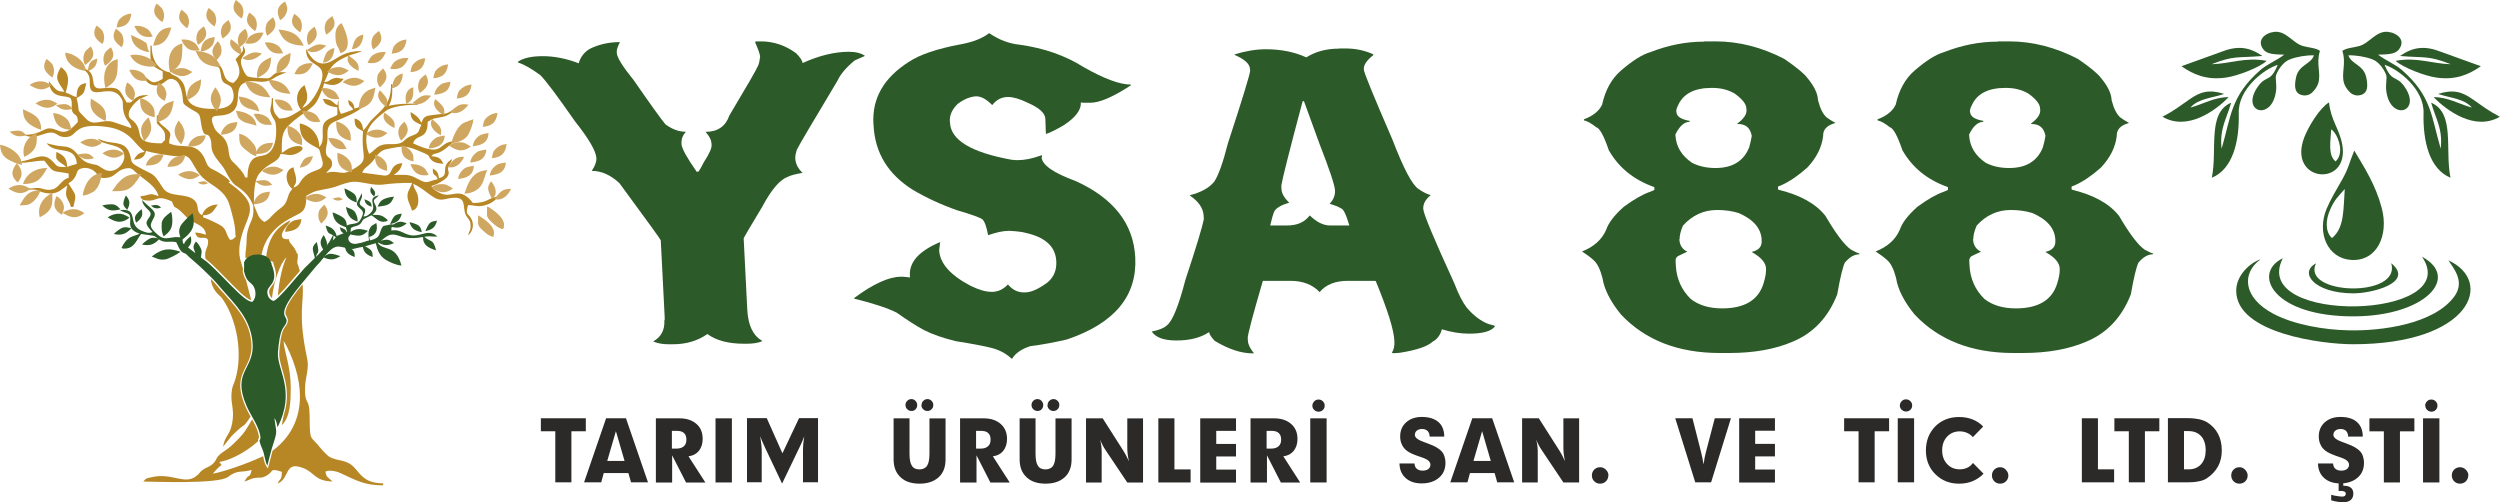 <?xml version="1.0" encoding="UTF-8"?>
<svg id="katman_1" xmlns="http://www.w3.org/2000/svg" viewBox="0 0 285.84 57.42">
  <defs>
    <style>
      .cls-1 {
        fill: #2b2a29;
      }

      .cls-2 {
        fill: #b78726;
      }

      .cls-2, .cls-3, .cls-4 {
        fill-rule: evenodd;
      }

      .cls-5, .cls-4 {
        fill: #2c5b29;
      }

      .cls-3 {
        fill: #d0a761;
      }
    </style>
  </defs>
  <g id="Layer_x5F_1">
    <path class="cls-4" d="M266.62,27.22c-.82-.79-.68-2.14-.23-3.18.53-1.26,1-1.61,1.7-2.43-.17,2.34-.02,4.43-1.46,5.61h-.02ZM269.17,17.23c-.62,1.49-.56,1.85-1.43,3.4-.59,1.05-1.24,2.09-1.73,3.25-1.14,2.75.11,5.67,2.82,5.84,2.97.18,4.31-2.85,3.49-5.93-.71-2.68-1.96-4.58-3.14-6.57l-.02.02Z"/>
    <path class="cls-4" d="M267.04,18.46c-.91-.74-.56-2.35-.5-3.67.24.21.17.11.39.39.49.65,1.09,2.38.11,3.28ZM266.29,11.71c-1.05.62-2.32,2.7-2.82,3.97-2,5.17,5.19,5.82,4.34.89-.32-1.84-1.3-2.76-1.52-4.87Z"/>
    <path class="cls-4" d="M265.25,5.81c-.47-.33-1.23-.36-1.87-.53-1.2-.29-1.94-1.76-3.32-1.64-1.06.11-2.11.94-1.26,2.03.41.53,1.26.55,2.37.58-.82.64-1.96,1.09-2.73,1.76-3.41,2.99-3.34,5.29-4.43,8.99-.26-2.31.59-3.44,1.09-5.26-2.76,1.18-1.55,5.37-2.21,8.58,2.38-.97,3.17-4.11,3.08-7.4-.08-2.73,2.88-5.02,4.46-5.51-.86,2.08-1.29,1.14-2.23,2.43-2.15,2.96,1.56,4.11,2.03.58.11-.8-.12-1.53.02-1.87.27-.7.88-1.52,1.59-1.77.73-.29,1.91-.49,2.73-.45-.35,1.03-1.74,1.06-2.05,2.52-.2.97-.23,1.9.82,2.05.42.06.74-.08,1-.3.36-.35.58-.68.7-1.02.39-1.14-.26-2.29.21-3.75v-.02Z"/>
    <path class="cls-4" d="M252.89,7.33c2.62-1.02,2.94-.68,5.78-.93-1.53-1.06-2.87-1.21-4.79-.44l-4.46,1.61c1.38.97,2.91,1.61,5.08,1.3,1.32-.18,3.84-1.15,4.66-1.91-2.38-.47-4.17.33-6.28.38l.02-.02Z"/>
    <path class="cls-4" d="M250.47,12.27c.89-1,2.4-1.05,3.84-1.53-1.73-.55-2.73-.26-4,.64-1.24.86-1.67,1.23-3.06,1.97,2.87,1.68,6.1-.74,7.57-2.24-1.61-.02-2.91.79-4.34,1.18v-.02Z"/>
    <path class="cls-4" d="M267.82,5.81c.47-.33,1.23-.36,1.87-.53,1.2-.29,1.94-1.76,3.32-1.64,1.06.11,2.11.94,1.26,2.03-.41.53-1.26.55-2.37.58.82.64,1.96,1.09,2.73,1.76,3.41,2.99,3.34,5.29,4.43,8.99.26-2.31-.59-3.44-1.09-5.26,2.76,1.18,1.55,5.37,2.21,8.58-2.38-.97-3.17-4.11-3.08-7.4.08-2.73-2.88-5.02-4.46-5.51.86,2.08,1.29,1.14,2.23,2.43,2.15,2.96-1.56,4.11-2.03.58-.11-.8.12-1.53-.02-1.87-.27-.7-.88-1.52-1.59-1.77-.73-.29-1.91-.49-2.73-.45.35,1.03,1.74,1.06,2.05,2.52.2.97.23,1.9-.82,2.05-.42.06-.74-.08-1-.3-.36-.35-.58-.68-.7-1.02-.39-1.14.26-2.29-.21-3.75v-.02Z"/>
    <path class="cls-4" d="M280.18,7.33c-2.62-1.02-2.94-.68-5.78-.93,1.53-1.06,2.87-1.21,4.79-.44l4.46,1.61c-1.38.97-2.91,1.61-5.08,1.3-1.32-.18-3.84-1.15-4.66-1.91,2.38-.47,4.17.33,6.28.38l-.02-.02Z"/>
    <path class="cls-4" d="M282.6,12.27c-.89-1-2.4-1.05-3.84-1.53,1.73-.55,2.73-.26,4,.64,1.24.86,1.67,1.23,3.06,1.97-2.87,1.68-6.1-.74-7.57-2.24,1.61-.02,2.91.79,4.34,1.18v-.02Z"/>
    <path class="cls-4" d="M279.94,29.76c.64,1,1.94,2.46.64,4.19-2.35,3.11-8.24,3.9-12,3.82-2.91-.05-6.32-.67-8.61-1.87-3.58-1.88-3.67-4.7-1.5-6.25-1.17.36-2.81,1.82-2.79,3.61.02,4.87,9.87,6.1,13.35,6.1,13.51,0,16.18-7.17,10.92-9.59v-.02Z"/>
    <path class="cls-4" d="M276.92,29.35c4.97,7.25-19.85,7.83-15.91.18-3.56,1.7-1.18,6.72,8.24,6.64,8.02-.06,12.1-4.43,7.67-6.82h0Z"/>
    <path class="cls-4" d="M273.41,30.11c1.15,4-10.34,3.64-8.61,0-1.99,1.06-.2,3.41,4.23,3.43,2.09.02,7.07-1.2,4.4-3.43h-.02Z"/>
    <path class="cls-5" d="M86.47,4.73h.53c1.44,0,2.79.45,4.03,1.36.47.47.71.85.73,1.12,1.9-.86,3.66-1.29,5.29-1.29.83,0,1.44.17,1.85.47l-1.18.52c-.99.82-1.64,1.59-1.96,2.31-2.91,4.85-4.47,7.49-4.66,7.92-.12.38-.17.67-.17.89v.09c.03.59.3,1.14.83,1.64-.83.15-1.4.3-1.67.45-.89.3-1.88,1.44-2.94,3.43-1.41,2.35-2.12,3.55-2.12,3.61l.41,8.13c.09,1.8.65,2.99,1.7,3.58v.05c-.45.2-1.05.29-1.77.29h-.3c-1.77,0-3.17-.36-4.19-1.11-1.12.79-2.44,1.17-3.93,1.17h-.52c-.61,0-1.17-.09-1.71-.3v-.05c.88-.5,1.3-1.29,1.24-2.38.05,0,.05-.17.03-.52l-.44-8.64c0-.08-1.58-2.24-4.72-6.52-1-.94-2.05-1.41-3.14-1.41v-.05c.35-.53.52-1,.5-1.41-.05-.82-.86-2.21-2.44-4.2-2-2.87-3.32-4.64-3.97-5.29-1.02-.74-1.85-1.23-2.52-1.43l-.06-.09c.62-.44,1.58-.65,2.87-.65s2.7.27,4.11.82v-.05c.2-.68.62-1.23,1.26-1.61,1.06-.52,2.21-.77,3.44-.77-.26.52-.38.88-.36,1.09v.15c.03.52.67,1.56,1.94,3.12,1.97,2.85,3.18,4.52,3.62,5.04.76.56,1.52.85,2.31.85v.05c-.35.38-.5.82-.47,1.36.03.49.59,1.52,1.7,3.11v.05h.24s.26-.36.61-1.08c.61-.94.93-1.61.89-2l-.02-.24c-.02-.33-.24-.74-.67-1.24h.03c1.35,0,2.26-.62,2.7-1.88,2-3.35,3.11-5.26,3.28-5.69.11-.24.18-.59.23-1.03-.02-.26-.21-.82-.58-1.67l.09-.05.03-.02Z"/>
    <path class="cls-5" d="M113.15,3.82c1.08.73,2.21,1.17,3.43,1.29,2.78.39,5.23,1.24,7.31,2.56,2.34,1.33,4.14,2,5.41,2v.08c-2.02,1.33-3.56,2-4.66,2h-.73l-.33-.03c.05.83-.59,1.7-1.93,2.58-.85.5-1.53.85-2.06,1.02l-.02-.29c-.02-.42-.03-.91-.05-1.46-.03-.65-.73-1.27-2.06-1.84-.86-.42-1.61-.64-2.2-.64-.73,0-1.33.3-1.8.91h-.03c-.64-.65-1.24-.99-1.84-.99-.68.05-1.38.33-2.08.86-.64.62-.94,1.27-.91,1.96l.02.23c.11,1.96,2.44,3.37,7.01,4.2.21.03.46.05.73.05.8,0,1.71-.18,2.73-.56l.06.08c0,.09-.02.14-.06.14.05.89,1.35,1.8,3.9,2.73,4.34,1.97,6.61,4.88,6.81,8.72.23,4.44-2.38,7.55-7.8,9.39-1.4.33-2.79.59-4.2.77-1,.32-1.68.79-2.08,1.43h-.06c-.65-.62-1.49-1.05-2.46-1.27-.74-.18-2.05-.44-3.91-.73-1.46-.36-2.67-.77-3.64-1.27-.83-.44-1.88-1.11-3.14-2-1.06-.53-2.67-1.06-4.84-1.59v-.08c2.17-1.61,3.96-2.43,5.35-2.43h.24s.3.03.79.08l-.02-.23c-.08-1.53,1.06-2.79,3.41-3.79h.05c-.06.58-.11.89-.11.91.08,1.49,1.26,2.84,3.56,4.05.94.47,1.76.71,2.46.71s1.33-.29,1.84-.85c.52.61,1.11.91,1.8.91h.18c.67,0,1.52-.38,2.55-1.14.73-.61,1.06-1.43,1-2.44-.09-1.67-1.26-2.73-3.52-3.23-.38-.11-.99-.18-1.84-.23-.7,0-1.5.17-2.43.5-.2-1.02-.42-1.62-.67-1.82-.27-.2-1.23-.55-2.88-1.03-1.85-.65-3.55-1.44-5.08-2.35-2.82-1.77-4.31-4.22-4.47-7.34l-.02-.23c-.15-2.9,1.21-5.25,4.06-7.05,1.24-.83,3.23-1.5,5.9-2,1.44-.26,2.53-.7,3.28-1.29l.02.05Z"/>
    <path class="cls-5" d="M153.14,5.54h.7c1.15,0,2.21.23,3.18.67v.09c-.74.59-1.11,1.11-1.08,1.58v.11c.02.33,1.11,2.99,3.26,7.96,1.27,3.31,2.27,5.2,3,5.67.53.36.99.59,1.36.68v.03c-.58.47-.86.99-.83,1.56.03.56,1.21,3.4,3.56,8.52.47,1.24.94,2.15,1.41,2.76.79.93,1.62,1.55,2.5,1.88.49.11.73.2.74.24-.39.58-1.4.86-2.99.86-.99,0-2.02-.17-3.09-.5-.18.67-.55,1.15-1.05,1.41-.61.56-1.85.97-3.73,1.27-.27.03-.52.05-.73.05h-.09l-.12-.05c.23-.35.32-.8.29-1.35-.06-1.27-.77-3.53-2.11-6.79,0-.05-.06-.08-.15-.08h-3.06c-1.46,0-2.53.44-3.23,1.29-.8-.86-1.93-1.29-3.34-1.29h-3.15c-1.17,4-1.74,6.17-1.73,6.54l.02.32c.02.42.26.89.7,1.43h-.18c-1.29,0-2.73-.47-4.32-1.43-.41-.44-.61-.76-.62-.97h-.06c-.94.62-2.18.93-3.7.93-1.41,0-2.35-.33-2.82-1.02.82-.17,1.41-.39,1.76-.73.62-.49,1.32-2.2,2.09-5.17,1.21-3.66,1.91-5.96,2.11-6.93l-.02-.42c-.05-.85-.56-1.61-1.58-2.31v-.03c1.3-.33,2.23-.85,2.79-1.55.47-.7,1-2.15,1.56-4.37,1.71-5.23,2.56-8.02,2.55-8.34l-.02-.17c-.03-.59-.62-1.12-1.77-1.62v-.05c1.26-.39,2.46-.59,3.58-.59,1.71,0,3.25.3,4.63.93,1.02-.65,2.26-1,3.73-1l.05-.03ZM148.94,11.57c-1.53,5.73-2.34,8.96-2.44,9.65l.02.42c.03.49.32,1,.89,1.53-.89.26-1.47.59-1.71.99-.15.35-.3.88-.47,1.62h1.94c1.15,0,2-.38,2.58-1.15.79.77,1.56,1.15,2.32,1.15h2.21c-.39-1.3-.71-1.96-.99-1.96-.11-.12-.53-.3-1.27-.52.44-.45.65-.97.62-1.53-.03-.59-.62-2.37-1.76-5.29l-1.79-4.91h-.18.03Z"/>
    <path class="cls-5" d="M194.87,4.73h1.27c2.67,0,5.29.67,7.86,2,1.38.94,2.26,1.67,2.62,2.15.79.94,1.21,1.79,1.24,2.55.24.97.58,1.64,1,2,.21.17.53.36.97.61v.03c-.96.26-1.41.76-1.38,1.49-.15,1.26-.74,2.46-1.8,3.59-.99.89-1.99,1.58-3.02,2.05-.23.06-.35.12-.35.18l.02.3c2.52.61,4.32,1.61,5.41,3,1.21,2.06,2.18,3.35,2.94,3.87.5.27.8.41.93.41v.12c-.58,0-1.11.32-1.64.94-.21.38-.52,1.59-.88,3.64-1.02,2.61-2.71,4.41-5.08,5.4-2,.86-4.41,1.3-7.26,1.3h-1.09c-4.76,0-8.54-1.47-11.3-4.41-1.21-1.49-1.91-2.87-2.11-4.16-.26-1-.59-1.68-1.02-2.05-.36-.33-.8-.65-1.32-.99,1.33-.52,2.26-1.33,2.76-2.47.26-.79.93-1.67,2.02-2.64,1.2-.88,2.2-1.44,3-1.71.33-.12.5-.21.5-.24l-.02-.3c-2.32-.82-4.06-2.21-5.2-4.22-.56-1.65-1.05-2.53-1.43-2.62-.53-.42-1-.7-1.41-.79v-.12c1.03-.38,1.73-.94,2.08-1.68.36-1.65,1.08-2.96,2.14-3.88,1.32-1.14,2.44-1.85,3.38-2.12,2.02-.79,4.05-1.2,6.13-1.2l.03-.03ZM191.68,12.8v.03c.03.49.53.82,1.5.99v.11c-.61,0-1.15.49-1.62,1.44v.05c.06,1.32.7,2.38,1.91,3.2.76.39,1.65.59,2.67.59,1.94,0,3.22-.79,3.85-2.35.14-.49.24-.93.3-1.32-.17-.91-.68-1.36-1.56-1.36h-.09v-.05c.71-.53,1.08-1.05,1.05-1.53l-.02-.24c-.02-.47-.46-1.02-1.3-1.64-.74-.45-1.61-.67-2.61-.67h-.05c-2,0-3.29.68-3.87,2.05-.14.26-.2.5-.18.71h.02ZM192.01,27.35c.03.65.32,1.14.88,1.41v.03l-.89.42c-.29.11-.44.32-.42.62l.03.56c.08,1.47.64,2.75,1.7,3.79.91.71,2.09,1.08,3.59,1.08,2.56,0,4.14-.94,4.73-2.84.21-.67.3-1.2.29-1.61v-.12c-.03-.65-.56-1.27-1.59-1.85v-.05c.76-.18,1.12-.59,1.09-1.24v-.14c-.06-1.3-.94-2.32-2.62-3.05-.73-.23-1.56-.35-2.47-.35-1.55,0-2.85.61-3.91,1.79-.27.64-.39,1.15-.38,1.56l-.02-.03ZM228.44,4.73h1.27c2.67,0,5.29.67,7.86,2,1.38.94,2.26,1.67,2.62,2.15.79.94,1.21,1.79,1.24,2.55.24.97.58,1.64,1,2,.21.17.53.36.97.61v.03c-.96.26-1.41.76-1.38,1.49-.15,1.26-.74,2.46-1.8,3.59-.99.89-1.99,1.58-3.02,2.05-.23.06-.35.12-.35.18l.02.3c2.52.61,4.32,1.61,5.41,3,1.21,2.06,2.18,3.35,2.94,3.87.5.27.8.41.93.41v.12c-.58,0-1.11.32-1.64.94-.21.38-.52,1.59-.88,3.64-1.02,2.61-2.71,4.41-5.08,5.4-2,.86-4.41,1.3-7.26,1.3h-1.09c-4.76,0-8.54-1.47-11.3-4.41-1.21-1.49-1.91-2.87-2.11-4.16-.26-1-.59-1.68-1.02-2.05-.36-.33-.8-.65-1.32-.99,1.33-.52,2.26-1.33,2.76-2.47.26-.79.93-1.67,2.02-2.64,1.2-.88,2.2-1.44,3-1.71.33-.12.5-.21.5-.24l-.02-.3c-2.32-.82-4.06-2.21-5.2-4.22-.56-1.65-1.05-2.53-1.43-2.62-.53-.42-1-.7-1.41-.79v-.12c1.03-.38,1.73-.94,2.08-1.68.36-1.65,1.08-2.96,2.14-3.88,1.32-1.14,2.44-1.85,3.38-2.12,2.02-.79,4.05-1.2,6.13-1.2l.03-.03ZM225.26,12.8v.03c.03.49.53.82,1.5.99v.11c-.61,0-1.15.49-1.62,1.44v.05c.06,1.32.7,2.38,1.91,3.2.76.39,1.65.59,2.67.59,1.94,0,3.22-.79,3.85-2.35.14-.49.24-.93.3-1.32-.17-.91-.68-1.36-1.56-1.36h-.09v-.05c.71-.53,1.08-1.05,1.05-1.53l-.02-.24c-.02-.47-.46-1.02-1.3-1.64-.74-.45-1.61-.67-2.61-.67h-.05c-2,0-3.29.68-3.87,2.05-.14.26-.2.5-.18.71h.02ZM225.59,27.35c.03.65.32,1.14.88,1.41v.03l-.89.42c-.29.11-.44.32-.42.62l.03.56c.08,1.47.64,2.75,1.7,3.79.91.71,2.09,1.08,3.59,1.08,2.56,0,4.14-.94,4.73-2.84.21-.67.3-1.2.29-1.61v-.12c-.03-.65-.56-1.27-1.59-1.85v-.05c.76-.18,1.12-.59,1.09-1.24v-.14c-.06-1.3-.94-2.32-2.62-3.05-.73-.23-1.56-.35-2.47-.35-1.55,0-2.85.61-3.91,1.79-.27.64-.39,1.15-.38,1.56l-.02-.03Z"/>
    <path class="cls-1" d="M63.49,55.15v-5.84h-1.65v-1.49h5.14v1.49h-1.65v5.84h-1.84ZM66.78,55.15l2.52-7.33h2.27l2.52,7.33h-1.94l-.3-1.06h-2.82l-.29,1.06h-1.96ZM69.44,52.7h1.97l-.99-3.4s-.99,3.4-.99,3.4ZM77.32,49.26h-.5v2.03h.55c.35,0,.62-.09.82-.27s.29-.42.29-.76-.09-.59-.29-.76c-.18-.17-.47-.24-.86-.24ZM74.99,55.16v-7.33h2.68c.82,0,1.47.21,1.96.64.49.42.71,1,.71,1.71,0,.56-.15,1.02-.44,1.38-.29.35-.68.55-1.18.61l1.93,3h-2.21l-1.59-3.11v3.11h-1.84l-.02-.02ZM81.81,55.16v-7.33h1.87v7.33h-1.87ZM91.81,55.16v-3.72c0-.17.02-.39.03-.67.03-.27.06-.56.11-.88-.11.32-.27.71-.5,1.18l-.03.06-2,4.16-1.97-4.16s-.05-.11-.08-.18c-.2-.42-.35-.77-.45-1.08.05.35.09.65.12.91.03.27.05.49.05.64v3.72h-1.68v-7.33h2.26l1.79,4.02,1.9-4.02h2.17v7.33h-1.68l-.02.02ZM103.99,47.84v4.05c0,.64.09,1.09.27,1.36.18.29.47.42.86.42s.7-.14.88-.42c.18-.27.27-.74.27-1.36v-4.05h1.84v4.7c0,.86-.26,1.55-.79,2.03s-1.26.73-2.18.73-1.67-.24-2.18-.74c-.53-.49-.79-1.17-.79-2.03v-4.7h1.85l-.03.02ZM105.37,46.3c0-.18.06-.33.2-.47s.29-.2.47-.2.33.06.47.2c.14.14.2.29.2.47,0,.2-.06.36-.2.49-.12.14-.29.2-.47.2-.2,0-.35-.06-.49-.2-.14-.14-.2-.29-.2-.49h.02ZM103.53,46.3c0-.18.06-.33.2-.47s.29-.2.47-.2.35.06.47.2c.12.12.2.29.2.47,0,.2-.06.36-.18.49-.12.14-.29.2-.47.2s-.35-.06-.49-.2c-.14-.14-.2-.29-.2-.49h0ZM112.1,49.26h-.5v2.03h.55c.35,0,.62-.09.82-.27s.29-.42.29-.76-.09-.59-.29-.76c-.18-.17-.47-.24-.86-.24ZM109.77,55.16v-7.33h2.68c.82,0,1.47.21,1.96.64.49.42.73,1,.73,1.71,0,.56-.15,1.02-.44,1.38-.29.35-.68.55-1.18.61l1.93,3h-2.21l-1.59-3.11v3.11h-1.84l-.03-.02ZM118.4,47.84v4.05c0,.64.09,1.09.27,1.36.18.29.47.42.86.42s.7-.14.88-.42c.18-.27.27-.74.27-1.36v-4.05h1.84v4.7c0,.86-.26,1.55-.79,2.03s-1.26.73-2.18.73-1.67-.24-2.18-.74c-.53-.49-.79-1.17-.79-2.03v-4.7h1.85l-.03.02ZM119.78,46.3c0-.18.06-.33.2-.47s.29-.2.47-.2.33.06.47.2c.14.14.2.29.2.47,0,.2-.06.36-.2.49-.12.14-.29.2-.47.2-.2,0-.35-.06-.49-.2-.14-.14-.2-.29-.2-.49h.02ZM117.94,46.3c0-.18.06-.33.2-.47s.29-.2.47-.2.35.06.47.2c.12.12.2.29.2.47,0,.2-.06.36-.18.49-.12.14-.29.2-.47.2s-.35-.06-.49-.2c-.14-.14-.2-.29-.2-.49h0ZM124.17,55.16v-7.33h1.91l2.35,3.69c.12.2.24.39.35.61.11.21.21.41.3.62-.06-.26-.11-.52-.14-.77-.03-.24-.05-.5-.05-.74v-3.4h1.8v7.33h-1.8l-2.5-3.73c-.09-.14-.2-.3-.3-.5s-.21-.41-.33-.67c.08.21.12.42.15.65s.05.45.05.7v3.55h-1.82.03ZM132.44,55.16v-7.33h1.84v5.84h1.85v1.49h-3.69ZM137.23,55.16v-7.33h4.09v1.43h-2.26v1.5h2.26v1.43h-2.26v1.5h2.26v1.49h-4.09v-.02ZM145.32,49.26h-.5v2.03h.55c.35,0,.62-.09.82-.27s.29-.42.29-.76-.09-.59-.29-.76c-.18-.17-.47-.24-.86-.24ZM142.98,55.16v-7.33h2.68c.82,0,1.47.21,1.96.64.49.42.73,1,.73,1.71,0,.56-.15,1.02-.44,1.38-.29.35-.68.55-1.18.61l1.93,3h-2.21l-1.59-3.11v3.11h-1.84l-.03-.02ZM149.81,55.16v-7.33h1.87v7.33h-1.87ZM150.05,46.38c0-.18.08-.35.21-.49s.3-.21.49-.21c.2,0,.36.06.5.2.14.14.21.3.21.49,0,.2-.06.36-.2.5s-.3.2-.52.2c-.18,0-.35-.08-.49-.21s-.2-.3-.2-.49l-.02.02ZM161.73,53.02c.02.24.09.44.26.58s.38.21.67.21c.27,0,.49-.06.65-.18.15-.12.24-.29.24-.49,0-.18-.08-.33-.23-.47s-.47-.29-.97-.45c-.05-.02-.12-.05-.23-.08-.58-.2-.99-.39-1.27-.61-.24-.18-.44-.41-.56-.7-.14-.27-.2-.59-.2-.93,0-.67.23-1.2.68-1.61.46-.41,1.06-.62,1.79-.62.82,0,1.46.2,1.9.58s.67.94.67,1.67h-1.67c0-.27-.09-.49-.23-.64-.15-.15-.36-.23-.62-.23s-.46.06-.61.18c-.15.12-.23.29-.23.5,0,.3.36.58,1.09.83.15.06.26.09.33.12.05.02.11.05.2.08.67.24,1.12.52,1.4.8.17.18.29.38.36.61.08.23.12.47.12.74,0,.71-.24,1.29-.74,1.71-.49.42-1.15.65-1.97.65-.77,0-1.38-.2-1.84-.61-.46-.41-.7-.97-.71-1.67h1.71ZM165.82,55.15l2.52-7.33h2.27l2.52,7.33h-1.94l-.3-1.06h-2.82l-.29,1.06h-1.96ZM168.48,52.7h1.97l-.99-3.4-.99,3.4ZM174.03,55.15v-7.33h1.91l2.35,3.69c.12.2.24.39.35.61.11.21.21.41.3.62-.06-.26-.11-.52-.14-.77-.03-.24-.05-.5-.05-.74v-3.4h1.8v7.33h-1.8l-2.5-3.73c-.09-.14-.2-.3-.3-.5s-.21-.41-.33-.67c.08.21.12.42.15.65s.05.45.05.7v3.55h-1.82.03ZM183.89,54.36c0,.26-.09.49-.27.67s-.41.27-.67.27-.49-.09-.67-.27-.27-.41-.27-.67.09-.49.27-.67.41-.27.67-.27.47.09.67.29c.18.18.29.41.29.67l-.02-.02ZM193.83,55.15l-2.29-7.33h1.97l.99,3.9c.05.17.09.38.14.62.05.23.09.49.14.76.05-.29.08-.55.12-.77.05-.23.09-.42.14-.61l1.02-3.9h1.85l-2.27,7.33h-1.79ZM198.85,55.15v-7.33h4.09v1.43h-2.26v1.5h2.26v1.43h-2.26v1.5h2.26v1.49h-4.09v-.02ZM212.5,55.15v-5.84h-1.65v-1.49h5.14v1.49h-1.65v5.84h-1.84ZM216.98,55.15v-7.33h1.87v7.33h-1.87ZM217.22,46.36c0-.18.08-.35.21-.49s.3-.21.49-.21c.2,0,.36.06.5.2.14.14.21.3.21.49,0,.2-.06.36-.2.5-.14.14-.3.2-.52.2-.18,0-.35-.08-.49-.21-.14-.14-.2-.3-.2-.49l-.02.02ZM225.58,49.99c-.2-.23-.42-.39-.68-.5-.26-.11-.53-.17-.82-.17-.59,0-1.08.2-1.46.61s-.56.93-.56,1.56.18,1.15.56,1.56.86.61,1.46.61c.32,0,.59-.06.85-.18.26-.12.47-.3.65-.55l1.21,1.23c-.36.38-.77.65-1.24.85-.47.2-.99.29-1.55.29s-1.05-.09-1.5-.27-.86-.45-1.23-.82c-.36-.35-.62-.76-.8-1.21s-.27-.96-.27-1.5.09-1.05.27-1.52.46-.86.8-1.23c.35-.35.76-.62,1.21-.8s.97-.27,1.52-.27,1.06.09,1.52.27c.47.18.88.45,1.23.82l-1.18,1.21.02.02ZM229.63,54.36c0,.26-.09.49-.27.67s-.41.27-.67.27-.49-.09-.67-.27-.27-.41-.27-.67.09-.49.27-.67.41-.27.67-.27.47.09.65.29c.18.18.29.41.29.67v-.02ZM238.03,55.15v-7.33h1.84v5.84h1.85v1.49h-3.69ZM243.4,55.15v-5.84h-1.65v-1.49h5.14v1.49h-1.65v5.84h-1.84ZM249.71,53.66h.56c.59,0,1.05-.2,1.4-.59s.52-.93.52-1.59-.17-1.23-.52-1.61-.82-.58-1.44-.58h-.52v4.37ZM247.87,55.15v-7.34h2.26c.52,0,.96.05,1.3.12.36.08.67.2.94.36.55.35.96.79,1.24,1.33s.42,1.15.42,1.87-.14,1.29-.42,1.82c-.29.53-.71.99-1.27,1.36-.24.17-.55.29-.93.36-.36.08-.8.12-1.29.12h-2.26v-.02ZM256.99,54.36c0,.26-.09.49-.27.67s-.41.27-.67.27-.49-.09-.67-.27-.27-.41-.27-.67.09-.49.27-.67.41-.27.67-.27.47.09.65.29c.18.18.29.41.29.67v-.02ZM266.76,53.02c.02.24.09.44.26.58s.38.21.67.21c.27,0,.49-.06.65-.18.15-.12.24-.29.24-.49,0-.18-.08-.33-.23-.47-.15-.14-.47-.29-.97-.45-.05-.02-.12-.05-.23-.08-.56-.2-.99-.39-1.27-.61-.24-.18-.44-.41-.56-.7-.14-.27-.2-.59-.2-.93,0-.67.23-1.2.68-1.61.46-.41,1.06-.62,1.8-.62.82,0,1.46.2,1.88.58.44.38.67.94.67,1.67h-1.67c0-.27-.09-.49-.23-.64-.15-.15-.36-.23-.62-.23s-.46.06-.61.18c-.15.12-.23.29-.23.5,0,.3.36.58,1.09.83.15.06.26.09.33.12.05.02.11.05.2.08.67.24,1.12.52,1.4.8.17.18.29.38.36.61s.12.47.12.74c0,.71-.24,1.29-.74,1.71-.49.42-1.15.65-1.97.65-.77,0-1.38-.2-1.84-.61s-.7-.97-.71-1.67h1.71ZM266.54,57.21v-.64c.24.08.49.12.7.15.21.03.41.06.56.06.14,0,.23-.03.3-.08.06-.06.11-.14.11-.26,0-.11-.05-.17-.14-.23-.09-.05-.23-.08-.42-.08h-.15s-.08,0-.11.02v-1h.53v.39h.09c.35,0,.61.08.79.23.18.15.27.38.27.67,0,.32-.11.56-.3.73-.21.17-.5.26-.88.26-.18,0-.38-.02-.61-.06-.23-.03-.47-.09-.76-.17h.02ZM272.56,55.16v-5.84h-1.65v-1.49h5.14v1.49h-1.65v5.84h-1.84ZM277.04,55.16v-7.33h1.87v7.33h-1.87ZM277.28,46.38c0-.18.08-.35.21-.49s.3-.21.49-.21c.2,0,.36.06.5.2.14.14.21.3.21.49,0,.2-.06.36-.2.5-.14.14-.3.2-.5.2-.18,0-.35-.08-.49-.21-.14-.14-.2-.3-.2-.49l-.03.02ZM282.21,54.36c0,.26-.09.49-.27.67s-.41.27-.67.27-.49-.09-.67-.27-.27-.41-.27-.67.09-.49.27-.67.41-.27.67-.27.47.09.67.29c.18.18.29.41.29.67l-.02-.02Z"/>
    <path class="cls-2" d="M32.31,30.06c.14-.44.56-.76.99-.97.18-.09.38-.17.61-.26-.02-.05-.03-.08-.05-.12l-.02-.02c-.08-.09-.14-.2-.17-.32-.02-.02-.03-.05-.03-.06l.03.06c-.14-.15-.27-.32-.39-.49-.02-.02-.02-.03-.03-.03-.14-.15-.21-.33-.24-.53-.18.05-.38.05-.62-.06-.62-.55.68-1.58.83-2.08-2.12.99-2.64,2.7-2.84,4.55.26.05.5.11.74.17.39,0,.79.06,1.2.12l-.02.03ZM29.85,29.7c.05-1.32.73-3.06,2.68-4.35,1.84-1.2,2.49-.73,2.49-2.96,1.17-.7,1.26-.55,2.76-.88.91-.2,1.85-.74,2.79-.73.97.03,2.15.44,3.14.33,1.26-.15,1.97-.2,3.4-.2-.17.64-.56.94-.52,1.56.05.67.35,1,.52,1.62.68-.17.76-.89.7-1.47-.08-.79-.5-.93-.56-1.61.8.38,1.38.86,2.06,1.36,1.17.85,1.49.26,2.67.24,1.38-.02.88,1.06,1.26,1.93.23.52.5.47.56,1.12.06.67-.17.76-.29,1.23.5-.32.71-1.11.44-1.74-.38-.89-.79-.39-.44-1.7.91.02,1.18.29,2.17-.05.55-.18,1.03-.56,1.3-.93-1.11.08-1.14.74-2.91.74-1.58-2.08-2.38-.38-3.82-1.17-.39-.21-.79-.41-.91-.79.55-.11,1.61-.7,1.84-1.09.3-.53-.06-.59.08-1.05.09-.33.33-.49.45-.94-1.55.91-.15,1.88-1.53,2.2-.06-.64-.23-.82-.7-1.11,0,1.11.32.45.56,1.23-1.29.26-1.08.62-2.31-.05-1.02-.55-1.21-.44-2.7-.44.56-.42.77-.59.97-1.35-1.77.14-.79,1.7-2.38,1.38l-2.2-.29c.14-.45.52-.64.86-.96.7-.61.89-1.52,1.94-1.73,2.03-.41,2.18-.45,4.19.42,1,.44.39.35.96.86.27.26.82.39,1.35.39-.35-.58-.47-.79-1.4-.86.32-.38.26-.18.8-.39.71-.26,1.27-.89,1.84-1.32-2,.05-1.05,1.96-4.73.24.36-1.18,1.67-.27,1.67-2.46.79-.47.53-.33,1.61-.55.33-.06.55-.14.79-.29.3-.17.41-.2.52-.53-.86.52-.77.39-2.03.55-1.02.12-1.36.12-1.59.93-.06-.08-.14-.24-.2-.32-.24-.41-.61-.64-1.06-.91,0,.99.55,1.14,1.24,1.47-.41.76-.12.89-1.09,1.24-.82.29-.76.65-1.38.86-.67.23-1.52-.05-2.21.26-.56.24-.77.65-1.29.96-.27-.52-.47-1.7-.21-2.52.3-.99,1.26-1.71,2.05-2.35.76-.62,2.55-.76,3.73-.76v-.12c-1.53,0-2.11,0-3.34.24.44-.74.41-1.33.41-2.46h-.14c0,1.47-.38,2.23-1.15,3.03-.41.42-.68.64-1.12,1.09-.32.33-.55.89-.93,1.14-.02-.7-.33-1.2-.97-1.35,0,1.08.26,1.05.97,1.47-.24,2.59.53,3.05-.38,3.84-.27.24-1.21.8-1.64.89-.58.11-1.36-.29-2.17.05.14-.33.7-.55.65-1.09-.06-1.05-1.05-.27-.59-2.29.23-1.03-.35-1.96.91-2.52,1-.44,2.7-1.06,3.34-1.84-.53.11-.58.26-1.11.36-.06-.59-.26-.73-.7-.99,0,.8.36.64.56,1.11-.3.12-1.08.42-1.4.49-.32-.59-.27-.86-.27-1.71l-.14.74c-.65-.38-.53-.71-1.67-.74.23.38.14.49.59.7.27.14.74.21,1.08.27v.86c-.67.39-1.53.49-1.65,1.35-.12.77.21,1.68-.42,2.32,0-1.29-.82-2.41-2.23-2.7,0,1.14.27,1.76,1.05,2.26,1.15.77,1.15.38,1.33,1.27.08.35.06.23.17.59.49,1.65-1.33.8-2.43,2.49-.29.44-.3.5-.83.74.15-.52.38-.36.27-1.21-.05-.39-.23-.68-.27-1.12-1.18.27-.88,1.97-.14,2.46-.41.55-.35.49-.59,1.2-.15.42-.3.68-.7.97-1.2.88-1.18,1.29-1.91,1.62-.71-.42-.8-1.06-1.11-1.73-.08-.18-.08-.14-.15-.24,0,.5.05.94-.08,1.41-.14.52-.26.61-.42,1.09-.39,1.17-.18,1.38-.35,2.64-.05.35-.06.65-.05.93h1.32c.14,0,.26,0,.38.02l.09.14ZM27.43,29.68c-.09-.61-.09-1.21-.02-1.74.52-3.35,2.82-4.09-.94-6.84-.68-.5-.15-.14-.2-.35-.06-.32-1.18-.97-1.53-1.17-.24-.14-.33-.14-.62-.32-.5-.32-.5-.68-.74-1.18-1.06-2.05-2.5-.97-4.05-1.7.03-.99.49-1-.38-1.74-.56-.49-.88-.52-.88-1.44h-.14c0,1.14-.12.73.5,1.4.42.45.47.64.44,1.4l-.39.39c-3.58,0-1.84-1.3-3.23-2.55-.33-.29-.55-.3-.53-.88.02-.53.8-1.32,1.23-1.64l.93-.41s.06-.03.09-.05c-.89,0-1.26.15-1.65.5-.08.08-.09.12-.2.2-.35.23-.05.15-.65.15-.88-1.47-.67-1.85-2.84-1.61-1.73.2-.17-1.84-2.17-2.31.3.41.52.38.73.96.15.41,0,.93.14,1.35.36,1.18,2.49-.56,3.5,1.08.32.5.17.62.24,1.26.05.42.2.88.42,1.21.23.36.49.56.53,1l-2-.68c-1.27-.44-2.24.53-3.11-.32-1.4-1.41-.67-.62-1.15-2.43,1-.59.8-.56,1.11-1.71-.91.06-1.11.71-1.11,1.59-.53-.12-.71-.38-1.24-.49.05-.5.83-2.05-.56-2.94-.85,1.41-.26,1.68.41,2.82-.65-.02-.82-.12-1.15-.45-.05-.06-.59-.7-.59-.7-.02-.05-.05-.05-.06-.06.21,2.2,1.97,1.49,2.5,1.96.3.56-.02,1.05.21,1.53.23.5.61.2.62,1.17-.17.21-.83.88-1.09,1-.7.33-1.18-.05-1.65-.18-1.18-.38-1.23.65-3.37.65.67.41,1.35.21,2.05-.03,1.8-.64,1.43.32,2.67.29,1.52-.03.64-1.74,4.78-1.15,1.35.2,2.32.76,3.09,1.68.65.77,1,.97,1.17,1.18-.79.06-.93.42-1.24.86.83,0,1.21-.29,1.4-.99.49.2,2.88.61,3.62.61.68,0,.67-.17,1.06.05.7.36.86,1.85,2.41,2.9,1.24.83,2.11,1.36,2.5,2.82.26.94.64,2.17.61,3.25,0,.09.21.05-.14.35-.24.21-.15.12-.47.2-.52-.68-.33-1.24-1.14-1.7-.33-.2-1.58-.79-1.93-.88v-.24c1.09-.02,1.23-.65,1.67-1.23-.96.02-1.61.56-1.8,1.23-.79-.47-.23-1.08-.86-1.7-.96-.93-2.87-.23-3.64-1.46-1.18-1.85-.89-1.3-2.85-2.4-.99-.55-.62-.68-.97-1.59-.5-1.26-1.58-1.02-2.71-1.29-.47-.11-.45-.2-.91-.29.7.85,2.76.5,3.03,1.74.24,1.09-1.15,2.46-2.35,1.7-1.15-.74-.58-.32-1.73-.68-1.24-.39-1.27-1.82-2.85-1.9-.83-.05-1.23-.21-1.94-.36,1.05,1.38,3.26.08,3.47,2.34-.35.15-.76.21-1.11.36-.03-1.03-.45-1.35-1.24-1.71,0,.71-.14.68.3,1.09.32.29.56.33.82.64-.89,0-1-.02-1.4-.49-1.09-1.27-1.88-.58-3.32-.24-.39.09-.27.02-.56.24,1.15,0,1.65-.24,2.78-.24.11.14.14.15.24.29.88,1.18.8.83,2.55,1.18v.49c-.85.2-1.06,1.12-1.85,1.32-.62.15-1.03-.06-1.44-.14-.45-.09-.62.05-1.3.05v.12c.86,0,.67-.05,1.3.2.89.35,1.84.35,2.53-.24l.61-.44c-.41,1.56.12,1.35.41,2.46h.27c.41-1.58.32-1.24-.56-2.7.41-.24.62-.44.83-.85.24-.49.11-.71.7-.86.42-.15,1.06.03,1.36.27.67.52.53.99,1.64.79.82-.14,1.02-.79,1.82-1,.82-.23.96.03,1.35.39.94.86,2.26,1.46,2.61,2.73-1.12-.47-.97-.08-2.08,0,.12.39.26.47.83.5.5.03.68-.06,1.06-.2.58-.2,1.23.08,1.71.3l.27.61c.82.38,1.15,1.08,1.87,1.55.73.49,1.67.65,1.76,1.64-.52-.11-.62-.23-1.24-.24.33,1.11,1.08.21,1.52.86.33.5.05.97.73,1.56.32.27.41.23.68.5.06.06.14.12.2.2h2.05l-.05-.02ZM15.25,25.86l.03.02-.03-.02ZM15.11,25.97s.06-.03.08-.05h-.09l.02.05Z"/>
    <path class="cls-2" d="M29.03,23.61c0-1.27-.02-2.97.61-3.75,1.09-1.35,2.17-1.21,2.44-2.26.58.02.99.24,1.58.05,1.4-.47,1.18-1.29-.35-.8-.45.15-.73.42-1.09.64,0-2.32-.05-2.65,2.12-4.26.62-.45,1.35-.89,1.79-1.49.3-.41.8-1.68.94-2.23.86.36,1.64.29,2.23-.49-.61-.05-.68-.23-1.26-.02-.53.2-.33.33-.97.38.65-1.08.3-1.99,2.82-3.02.49-.2,1.09-.29,1.49-.53-2,0-2.56.71-3.62,1.23-1.79.85-2.59-1.24-2.78-1.47,0,2.23,2.24,1.36,1.84,3.44-.23,1.14-1.33,3.08-2.26,3.29.27-.45.55-.58.56-1.23.02-.53-.18-.93-.29-1.35-.99.59-1.14,1.87-.41,2.82-1.03.61-1.46.99-2.5.99-.26-.33-.47-.42-.62-.93-.12-.42-.08-.93-.08-1.4h-.14c0,1.4-.58,1.14.36,2.62.15.23.44,2.91-.82,3.72-.47.3-.83.21-1.33.41-.79.32-.99,1.27-.99,2.32h-.27c-.15-.56-.93-1.33-1.36-1.74-.7-.65-.36-1.33-.77-2.26-.39-.89-1.09-.97-1.41-1.7-.67-1.53.05-1.29.91-1.4,2.88-.38,1.02-2.96,2.49-3.69,1.03-.52,1.73.09,2.78-.26.82-.26.5-.39,1.9-.89l.2-.08c-.62,0-.96-.09-1.35.15-.3.18-.35.44-.79.53,0,0-2.03,0-2.38-.26-.3-.23-.77-1.32-.7-1.74.12-.68.59-.65.44-1.32l-.17-.35s-.03-.06-.05-.08c0,.74.09.53-.29.97-.18.23-.38.39-.55.62.56,1.02.71,1.94-.27,2.7-1.61-.33-.62-2.09-2.23-2.2.62.76.62-.11.85,1.46.14.94.64.73,1.14,1.2.2.18,1.08,2.44-1.71,2.5-4.43.09-2.93-1.97-3.93-3.17-.67-.79-.94-.5-1.36-1-1.58-.32-2.08-1.7-2.08-3.06h-.14c0,1.96-.14,2.23,1.4,2.94v.86c-1.36.8-1.27.18-2.23-.36.27.91,1.36,1.52,2.4.76.39-.29.68-.61,1.3-.24.33.2.55.73.67,1.14.42,1.55-.32,1.33,1.3,2.27.47.27.79.38.86.96.38,2.9.77,1.14,1.18,2.4.18.59-.02.85.26,1.49.39.86,1.06,1.35,1.46,2.15.21.45.7,1.29,1.11,1.59.23.17.29.17.55.38.58.45.94.83,1.27,1.46.12.23.05.11.17.35l.12.26.03-.03Z"/>
    <path class="cls-3" d="M53.07,22.14c.79-.02,1.5-.32,1.91-.89.41-.59.44-1.26.74-1.8-1.38.11-1.88.86-2.29,1.79-.15.33-.21.67-.35.91h-.02Z"/>
    <path class="cls-3" d="M19.45,8.28c1.36-.8,1.4-1.36,1.4-3.31-1.43.33-1.8,1.76-1.4,3.31Z"/>
    <path class="cls-3" d="M12.06,10.07c1.36-.8,1.4-1.36,1.4-3.31-1.43.33-1.8,1.76-1.4,3.31Z"/>
    <path class="cls-3" d="M46.46,11.89c.79-.47.8-.79.8-1.91-.82.2-1.03,1.02-.8,1.91Z"/>
    <path class="cls-3" d="M45.1,14.64c.11-.83-.17-1.05-1.14-1.77-.36.68.21,1.35,1.14,1.77Z"/>
    <path class="cls-3" d="M40.99,8.1c.11-.83-.17-1.05-1.14-1.77-.36.68.21,1.36,1.14,1.77Z"/>
    <path class="cls-3" d="M27.56,6.25c.11-.83-.17-1.05-1.14-1.77-.36.68.21,1.35,1.14,1.77Z"/>
    <path class="cls-3" d="M29.94,6.13c-.88-.3-1.2-.14-2.24.5.65.49,1.55.18,2.24-.5Z"/>
    <path class="cls-3" d="M37.3,5.22c-.88-.3-1.2-.14-2.24.5.65.49,1.55.18,2.24-.5Z"/>
    <path class="cls-3" d="M41.53,3.94c-.89.27-1,.59-1.3,1.68.85-.02,1.29-.76,1.3-1.68Z"/>
    <path class="cls-3" d="M38.22,5.48c-.89.27-1,.59-1.3,1.68.85-.02,1.29-.76,1.3-1.68Z"/>
    <path class="cls-3" d="M46.05,8.39c-.89.27-1,.59-1.3,1.68.85-.02,1.29-.76,1.3-1.68Z"/>
    <path class="cls-3" d="M49.28,10.95c-.93-.18-1.2.05-2.11.82.73.39,1.55-.05,2.11-.82Z"/>
    <path class="cls-3" d="M53.56,11.97c-.93-.18-1.2.05-2.11.82.73.39,1.55-.05,2.11-.82Z"/>
    <path class="cls-3" d="M50.75,13.18c.18-.82-.06-1.06-.97-1.85-.42.65.09,1.36.97,1.85Z"/>
    <path class="cls-3" d="M50.39,15.47c.18-.82-.06-1.06-.97-1.85-.42.65.09,1.36.97,1.85Z"/>
    <path class="cls-3" d="M53.07,17.93c-.94-.02-1.17.24-1.91,1.15.8.26,1.52-.3,1.91-1.15Z"/>
    <path class="cls-3" d="M58.43,21.6c-.94-.02-1.17.24-1.91,1.15.8.26,1.52-.3,1.91-1.15Z"/>
    <path class="cls-3" d="M56.15,20.72c-.53.7-.39,1,.09,2.03.68-.45.52-1.29-.09-2.03Z"/>
    <path class="cls-3" d="M44.19,12.25c.27-.8.06-1.06-.74-1.93-.5.61-.08,1.36.74,1.93Z"/>
    <path class="cls-3" d="M38.35,3.99c0,1.4.32,1.17.56,2.08,1.84-.42.14-3.43.14-3.43-.45.26-.7.7-.7,1.35Z"/>
    <path class="cls-3" d="M51.63,16.44c.41-.17.68-.15,1.11-.36.32-.17.52-.29.73-.58.24-.33.65-1.38.65-1.87-.8.33-1.24.3-1.76,1.03-.29.41-.7,1.24-.74,1.79l.02-.02Z"/>
    <path class="cls-3" d="M2.51,18.88c-.03-1.26-1.33-2.09-2.5-2.34.03.77.27,1.26.8,1.62.35.24,1.23.62,1.7.71Z"/>
    <path class="cls-3" d="M34.74,5.22c-.49-.88-.85-1.68-2.91-1.84.33.61.55,1.79,2.91,1.84Z"/>
    <path class="cls-3" d="M25.27,7.66c-.49-.88-.85-1.68-2.91-1.84.33.61.55,1.79,2.91,1.84Z"/>
    <path class="cls-3" d="M30.9,11.12c-.49-.88-.85-1.68-2.91-1.84.33.61.55,1.79,2.91,1.84Z"/>
    <path class="cls-3" d="M33.22,10.72c-.42-.77-.73-1.47-2.55-1.61.29.53.49,1.56,2.55,1.61Z"/>
    <path class="cls-3" d="M29.4,8.93c.83-.44,1.59-.77,1.59-2.38-.56.3-1.73.56-1.59,2.38Z"/>
    <path class="cls-3" d="M31.63,8.43c.83-.44,1.59-.77,1.59-2.38-.56.3-1.73.56-1.59,2.38Z"/>
    <path class="cls-3" d="M21.4,11.45c.83-.44,1.59-.77,1.59-2.38-.56.3-1.73.56-1.59,2.38Z"/>
    <path class="cls-3" d="M24.79,12.74c.42-.77.85-1.43-.17-2.76-.29.53-1.09,1.3.17,2.76Z"/>
    <path class="cls-3" d="M20.72,16.52c.38-.79.77-1.46-.3-2.75-.26.53-1.02,1.35.3,2.75Z"/>
    <path class="cls-3" d="M16.49,16.14c.59-.68,1.17-1.24.49-2.73-.41.45-1.36,1.08-.49,2.73Z"/>
    <path class="cls-3" d="M29.31,17.85c0-1.02-.05-1.12-.58-1.7-.32-.36-.79-.76-1.38-.86,0,.99.02,1.24.64,1.77.02.02.05.05.08.06.02.02.05.05.08.06.35.29.7.58,1.17.68v-.02Z"/>
    <path class="cls-3" d="M55.71,23.61c0,.97-.15,1.15.44,1.7.39.36.77.74,1.36.88.49-1.05-.86-2.02-1.8-2.58Z"/>
    <path class="cls-3" d="M2.63,21.04c1.77,0,2.11-.73,2.78-1.84-1.38,0-2.44.71-2.78,1.84Z"/>
    <path class="cls-3" d="M4.55,24.84c1.55-.76,1.46-1.55,1.43-2.79-1.2.59-1.74,1.67-1.43,2.79Z"/>
    <path class="cls-3" d="M2.77,17.94c1.55-.76,1.46-1.55,1.43-2.79-1.2.59-1.74,1.67-1.43,2.79Z"/>
    <path class="cls-3" d="M3.22,14.06c.32.3.99.67,1.49.77,0-1.53-.96-1.8-2.08-2.34,0,.77.17,1.15.59,1.56Z"/>
    <path class="cls-3" d="M10.73,12.89c.26.33.88.77,1.35.94.24-1.52-.67-1.91-1.68-2.56-.12.76-.03,1.15.33,1.62Z"/>
    <path class="cls-3" d="M18.36,12.47c-.23.35-.42,1.03-.38,1.49,1.65-.45,1.67-1.35,1.9-2.44-.83.23-1.2.47-1.52.96Z"/>
    <path class="cls-3" d="M41.41,10.97c-.23.35-.42,1.03-.38,1.49,1.65-.45,1.67-1.35,1.9-2.44-.83.23-1.2.47-1.52.96Z"/>
    <path class="cls-3" d="M9.82,8.1c-.11-1.2-1.47-2.02-2.37-2.08.03,1.33,1.38,2.02,2.37,2.08Z"/>
    <path class="cls-3" d="M17.92,7.54c-.58-1.09-2.17-1.44-3.03-1.23.56,1.23,2.09,1.46,3.03,1.23Z"/>
    <path class="cls-3" d="M17.51,5.22c1.32-.03,1.8-1.03,2.08-2.08-1.44.03-1.8,1.03-2.08,2.08Z"/>
    <path class="cls-3" d="M6.07,12.94c.17.8.35,1.84,2.09,1.91-.17-.79-.24-1.02-.7-1.4-.35-.27-.85-.5-1.38-.52h-.02Z"/>
    <path class="cls-3" d="M16.02,11.21c0,.82-.03,1.87,1.67,2.2,0-.8-.03-1.03-.41-1.47-.27-.33-.74-.62-1.26-.73Z"/>
    <path class="cls-3" d="M32.87,14.38c0,.82-.02,1.87,1.67,2.2,0-.8-.03-1.03-.41-1.47-.27-.33-.74-.62-1.26-.73Z"/>
    <path class="cls-3" d="M38.57,17.49c0,.82-.03,1.87,1.67,2.21,0-.8-.03-1.03-.41-1.49-.27-.33-.74-.62-1.26-.73Z"/>
    <path class="cls-3" d="M38.44,13.88c0,.82-.02,1.87,1.67,2.2,0-.8-.03-1.03-.41-1.47-.27-.33-.74-.62-1.26-.73Z"/>
    <path class="cls-3" d="M42.88,17.7c0,.68-.02,1.55,1.38,1.84,0-.67-.03-.86-.33-1.23-.23-.27-.61-.52-1.05-.61Z"/>
    <path class="cls-3" d="M45.9,16.62c0,.68-.02,1.55,1.38,1.84,0-.67-.03-.86-.33-1.23-.23-.27-.61-.52-1.05-.61Z"/>
    <path class="cls-3" d="M51.34,16.64c.61.41,1.38.94,2.49.12-.61-.39-.79-.5-1.32-.5-.39,0-.83.12-1.17.38Z"/>
    <path class="cls-3" d="M49.3,21.43c.61.41,1.38.94,2.49.12-.61-.39-.79-.5-1.32-.5-.39,0-.83.12-1.17.38Z"/>
    <path class="cls-3" d="M16.67,18.93c.77-.03,1.74-.03,2.03-1.29-.76.02-.97.06-1.38.33-.3.21-.56.56-.65.94v.02Z"/>
    <path class="cls-3" d="M19.15,19.08c.76-.02,1.74-.03,2.03-1.29-.76.02-.97.06-1.38.33-.3.21-.56.56-.65.94v.02Z"/>
    <path class="cls-3" d="M21.5,16.77c.76-.03,1.74-.03,2.03-1.29-.76.02-.97.06-1.38.33-.3.21-.56.56-.65.94v.02Z"/>
    <path class="cls-3" d="M29.19,17.62c.76-.03,1.74-.03,2.03-1.29-.76.02-.97.06-1.38.33-.3.21-.56.56-.65.94v.02Z"/>
    <path class="cls-3" d="M29.93,19.55c.65.35,1.49.8,2.49-.11-.65-.35-.85-.42-1.36-.38-.38.03-.82.2-1.12.49Z"/>
    <path class="cls-3" d="M34.83,22.67c.65.35,1.49.8,2.49-.11-.65-.35-.85-.42-1.36-.38-.38.03-.82.2-1.12.49Z"/>
    <path class="cls-3" d="M41.8,15.32c.65.35,1.49.8,2.49-.11-.65-.35-.85-.42-1.36-.38-.38.03-.82.2-1.12.49Z"/>
    <path class="cls-3" d="M37.38,8.17c.65.35,1.49.8,2.49-.11-.65-.35-.85-.42-1.36-.38-.38.03-.82.2-1.12.49Z"/>
    <path class="cls-3" d="M24.92,4.69c-.45.55-1.08,1.21-.15,2.2.45-.53.56-.7.56-1.15,0-.35-.14-.74-.42-1.03l.02-.02Z"/>
    <path class="cls-3" d="M18.13,9.43c-.23.64-.55,1.47.7,2.11.23-.64.27-.83.09-1.26-.12-.32-.41-.65-.79-.85Z"/>
    <path class="cls-3" d="M14.53,9.42c-.23.64-.55,1.47.7,2.11.23-.64.27-.83.09-1.26-.12-.32-.41-.65-.79-.85Z"/>
    <path class="cls-3" d="M14.79,8.01c.3.62.67,1.43,2.09,1.2-.3-.61-.41-.79-.86-1.02-.33-.17-.79-.26-1.23-.2v.02Z"/>
    <path class="cls-3" d="M22.94,5.91c.09-.67.2-1.53,1.62-1.67-.09.67-.15.85-.5,1.18-.27.24-.68.44-1.12.49Z"/>
    <path class="cls-3" d="M30.28,4.88c.3.62.67,1.43,2.09,1.2-.3-.61-.41-.79-.86-1.02-.33-.17-.79-.26-1.23-.2v.02Z"/>
    <path class="cls-3" d="M31.4,11.41c.3.62.67,1.43,2.09,1.2-.3-.61-.41-.79-.86-1.02-.33-.17-.79-.26-1.23-.2v.02Z"/>
    <path class="cls-3" d="M36.72,10.1c.3.62.67,1.43,2.09,1.2-.3-.61-.41-.79-.86-1.02-.33-.17-.79-.26-1.23-.2v.02Z"/>
    <path class="cls-3" d="M34.54,12.72c.3.62.67,1.43,2.09,1.2-.3-.61-.41-.79-.86-1.02-.33-.17-.79-.26-1.23-.2v.02Z"/>
    <path class="cls-3" d="M29.02,13.04c.3.62.67,1.43,2.09,1.2-.3-.61-.41-.79-.86-1.02-.33-.17-.79-.26-1.23-.2v.02Z"/>
    <path class="cls-3" d="M15.37,2.99c.3.62.67,1.43,2.09,1.2-.3-.61-.41-.79-.86-1.02-.33-.17-.79-.26-1.23-.2v.02Z"/>
    <path class="cls-3" d="M20.74,4.55c.3.62.67,1.43,2.09,1.2-.3-.61-.41-.79-.86-1.02-.33-.17-.79-.26-1.23-.2v.02Z"/>
    <path class="cls-3" d="M30.13,3.76c-.3.62-.67,1.43-2.09,1.2.3-.61.41-.79.86-1.02.33-.17.79-.26,1.23-.2v.02Z"/>
    <path class="cls-3" d="M35.75,7.26c-.3.62-.67,1.43-2.09,1.2.3-.61.41-.79.86-1.02.33-.17.79-.26,1.23-.2v.02Z"/>
    <path class="cls-3" d="M44.11,5.98c-.3.62-.67,1.43-2.09,1.2.3-.61.41-.79.86-1.02.33-.17.79-.26,1.23-.2v.02Z"/>
    <path class="cls-3" d="M46.69,6.66c-.3.62-.67,1.43-2.09,1.2.3-.61.41-.79.86-1.02.33-.17.79-.26,1.23-.2v.02Z"/>
    <path class="cls-3" d="M48.63,6.64c-.12.67-.27,1.52-1.7,1.61.12-.65.18-.85.56-1.15.27-.24.7-.42,1.14-.44v-.02Z"/>
    <path class="cls-3" d="M51.24,7.34c-.12.67-.27,1.52-1.7,1.61.12-.65.18-.85.56-1.15.27-.24.7-.42,1.14-.44v-.02Z"/>
    <path class="cls-3" d="M53.92,9.65c-.12.67-.27,1.52-1.7,1.61.12-.65.18-.85.56-1.15.27-.24.7-.42,1.14-.44v-.02Z"/>
    <path class="cls-3" d="M46.49,4.52c-.12.67-.27,1.52-1.7,1.61.12-.65.18-.85.56-1.17.27-.24.7-.42,1.14-.44Z"/>
    <path class="cls-3" d="M56.89,12.89c-.12.67-.27,1.52-1.7,1.61.12-.65.18-.85.56-1.15.27-.24.7-.42,1.14-.44v-.02Z"/>
    <path class="cls-3" d="M57.93,16.47c-.12.67-.27,1.52-1.7,1.61.12-.65.18-.85.56-1.17.27-.24.7-.42,1.14-.44Z"/>
    <path class="cls-3" d="M15.03,1.53c-.12.67-.27,1.52-1.7,1.61.12-.65.18-.85.56-1.15.27-.24.7-.42,1.14-.44v-.02Z"/>
    <path class="cls-3" d="M46.92,18.81c.3.62.67,1.43,2.09,1.2-.3-.61-.41-.79-.86-1.02-.33-.17-.79-.26-1.23-.2v.02Z"/>
    <path class="cls-3" d="M52.38,20.47c.76-.12,1.73-.24,1.8-1.52-.74.12-.96.17-1.3.5-.26.24-.47.62-.5,1.02Z"/>
    <path class="cls-3" d="M54.06,16.73c.76-.12,1.73-.24,1.8-1.52-.74.12-.96.17-1.3.5-.26.24-.47.62-.5,1.02Z"/>
    <path class="cls-3" d="M39.17,9.4c.67.33,1.5.79,2.49-.14-.65-.33-.86-.41-1.38-.35-.38.05-.82.21-1.12.5l.02-.02Z"/>
    <path class="cls-3" d="M43.44,9.99c.52-.5,1.18-1.14.36-2.17-.5.5-.64.65-.68,1.11-.03.33.06.74.32,1.06Z"/>
    <path class="cls-3" d="M45.87,16.08c.52-.5,1.18-1.14.36-2.17-.52.5-.64.65-.68,1.11-.03.33.06.74.32,1.06Z"/>
    <path class="cls-3" d="M36.72,25.57c.52-.5,1.18-1.14.36-2.17-.52.5-.64.65-.68,1.11-.03.33.06.74.32,1.06Z"/>
    <path class="cls-2" d="M32.6,26.51c.76-.09,1.73-.2,1.87-1.46-.74.09-.96.14-1.33.45-.27.24-.5.61-.55,1h.02Z"/>
    <path class="cls-3" d="M28.99,23.37c.76-.09,1.73-.2,1.87-1.46-.74.09-.96.14-1.33.45-.27.24-.5.61-.55,1h.02Z"/>
    <path class="cls-3" d="M25.27,15.41c.76-.09,1.73-.2,1.87-1.46-.74.09-.96.14-1.33.45-.27.24-.5.61-.55,1h.02Z"/>
    <path class="cls-3" d="M37.53,15.82c.3.62.67,1.43,2.09,1.2-.3-.61-.41-.79-.86-1.02-.33-.17-.79-.26-1.23-.2v.02Z"/>
    <path class="cls-3" d="M19.49,8.21c.64.38,1.44.88,2.49.02-.62-.38-.82-.45-1.35-.44-.38.02-.82.17-1.15.42h.02Z"/>
    <path class="cls-3" d="M9.18,16.29c.64.38,1.44.88,2.49.02-.62-.38-.82-.45-1.35-.44-.39.02-.82.17-1.15.42h.02Z"/>
    <path class="cls-3" d="M11.71,17.53c.64.38,1.44.88,2.49.02-.62-.38-.82-.45-1.35-.44-.39.02-.82.17-1.15.42h.02Z"/>
    <path class="cls-3" d="M20.37,19.99c.64.38,1.44.88,2.49.02-.62-.38-.82-.45-1.35-.44-.39.02-.82.17-1.15.42h.02Z"/>
    <path class="cls-3" d="M7.16,24.34c.64.38,1.44.88,2.49.02-.62-.38-.82-.45-1.35-.44-.39.02-.82.17-1.15.42h.02Z"/>
    <path class="cls-3" d="M4.07,11.83c.64.38,1.44.88,2.49.02-.62-.38-.82-.45-1.35-.44-.39.02-.82.17-1.15.42h.02Z"/>
    <path class="cls-3" d="M3.39,9.72c.64.38,1.44.88,2.49.02-.62-.38-.82-.45-1.35-.44-.39.02-.82.17-1.15.42h.02Z"/>
    <path class="cls-3" d="M9.74,7.43c.58-.44,1.33-1,.65-2.12-.58.44-.71.58-.82,1.03-.08.33-.05.74.17,1.09Z"/>
    <path class="cls-3" d="M12.03,7.52c.58-.44,1.33-1,.65-2.12-.58.44-.71.58-.82,1.03-.08.33-.05.74.17,1.09Z"/>
    <path class="cls-3" d="M22.66,5.13c.58-.44,1.33-1,.65-2.12-.58.44-.71.58-.82,1.03-.08.33-.05.74.17,1.09Z"/>
    <path class="cls-3" d="M27.4,5.4c.58-.44,1.33-1,.65-2.12-.58.44-.71.58-.82,1.03-.08.33-.05.74.17,1.09Z"/>
    <path class="cls-3" d="M25.47,4.41c.58-.44,1.33-1,.65-2.12-.58.44-.71.58-.82,1.03-.08.33-.05.74.17,1.09Z"/>
    <path class="cls-3" d="M30.57,4.09c.58-.44,1.33-1,.65-2.12-.58.44-.71.58-.82,1.03-.08.33-.05.74.17,1.09Z"/>
    <path class="cls-3" d="M37.33,3.96c.58-.44,1.33-1,.65-2.12-.58.44-.71.58-.82,1.03-.08.33-.05.74.17,1.09Z"/>
    <path class="cls-3" d="M29.16,3.55c-.58-.44-1.33-1-.65-2.12.58.44.71.58.82,1.03.08.33.05.74-.17,1.09Z"/>
    <path class="cls-3" d="M24.51,3.03c-.58-.44-1.33-1-.65-2.12.58.44.71.58.82,1.03.08.33.05.74-.17,1.09Z"/>
    <path class="cls-3" d="M21.4,3.23c-.58-.44-1.33-1-.65-2.12.58.44.71.58.82,1.03.08.33.05.74-.17,1.09Z"/>
    <path class="cls-3" d="M13.91,5.4c-.58-.44-1.33-1-.65-2.12.58.44.71.58.82,1.03.08.33.05.74-.17,1.09Z"/>
    <path class="cls-3" d="M11.7,5.04c-.58-.44-1.33-1-.65-2.12.58.44.71.58.82,1.03.08.33.05.74-.17,1.09Z"/>
    <path class="cls-3" d="M5.97,8.86c-.58-.44-1.33-1-.65-2.12.58.44.71.58.82,1.03.08.33.05.74-.17,1.09Z"/>
    <path class="cls-3" d="M18.55,2.53c-.58-.44-1.33-1-.65-2.12.58.44.71.58.82,1.03.08.33.05.74-.17,1.09Z"/>
    <path class="cls-3" d="M27.62,2.12c-.58-.44-1.33-1-.65-2.12.58.44.71.58.82,1.03.08.33.05.74-.17,1.09Z"/>
    <path class="cls-3" d="M32.02,2.31c-.26-.64-.62-1.44.58-2.14.26.62.32.82.17,1.26-.11.33-.36.67-.74.88Z"/>
    <path class="cls-3" d="M35.3,5.17c.58-.44,1.33-1,.65-2.12-.58.44-.71.58-.82,1.03-.08.33-.05.74.17,1.09Z"/>
    <path class="cls-3" d="M34.31,3.7c-.58-.44-1.33-1-.65-2.12.58.44.71.58.82,1.03.08.33.05.74-.17,1.09Z"/>
    <path class="cls-3" d="M42.68,5.66c.58-.44,1.33-1,.65-2.12-.58.44-.71.58-.82,1.03-.08.33-.05.74.17,1.09Z"/>
    <path class="cls-3" d="M48.01,10.63c.58-.44,1.33-1,.65-2.12-.58.44-.71.58-.82,1.03-.08.33-.05.74.17,1.09Z"/>
    <path class="cls-3" d="M49.66,10.84c.76-.11,1.73-.21,1.84-1.49-.74.11-.96.15-1.32.49-.27.24-.49.61-.52,1Z"/>
    <path class="cls-3" d="M49.02,16.99c.76-.11,1.73-.21,1.84-1.49-.74.11-.96.15-1.32.49-.27.24-.49.61-.52,1Z"/>
    <path class="cls-3" d="M53.77,18.59c.76-.11,1.73-.21,1.84-1.49-.74.11-.96.15-1.32.49-.27.24-.49.61-.52,1Z"/>
    <path class="cls-3" d="M56,20.07c.76-.11,1.73-.21,1.84-1.49-.74.11-.96.15-1.32.49-.27.24-.49.61-.52,1Z"/>
    <path class="cls-3" d="M6.45,22.43c-.24.64-.58,1.46.64,2.12.24-.64.29-.82.14-1.26-.12-.32-.39-.67-.77-.86Z"/>
    <path class="cls-3" d="M1.9,18.67c-.39.58-.91,1.32.14,2.2.38-.58.47-.76.41-1.21-.05-.33-.23-.71-.55-.99Z"/>
    <path class="cls-4" d="M12.32,24.86c.64.38,1.44.88,2.49.02-.62-.38-.82-.45-1.35-.44-.39.02-.82.17-1.15.42h.02Z"/>
    <path class="cls-3" d="M.98,21.58c.64.38,1.44.88,2.49.02-.62-.38-.82-.45-1.35-.44-.39.02-.82.17-1.15.42h.02Z"/>
    <path class="cls-3" d="M2.25,23.48c.93,0,1.17-.08,1.64-.52.32-.3.61-.74.73-1.2-1.52,0-1.84.85-2.37,1.71Z"/>
    <path class="cls-3" d="M26.96,12.66c.2.38.09.83.83,1.23.47.26,1.02.27,1.53.49-.11-1.11-1.26-1.64-2.37-1.71Z"/>
    <path class="cls-3" d="M27.26,11.03c.2.38.09.83.83,1.23.47.26,1.02.27,1.53.49-.11-1.11-1.26-1.64-2.37-1.71Z"/>
    <path class="cls-3" d="M17.08,5.96c-.65-1.18.52-.74-2.08-1.96.03,1.17,1.03,1.88,2.08,1.96Z"/>
    <path class="cls-2" d="M32.25,48.59c.96-.96.99-2.76.99-4.25,0-2.55-.74-4.05-.82-5.37l.36.62c2.23,4.49,2.24,9.08-1.62,11.95-.15.56-.29,1.12-.44,1.68l-.09.35-.2-.3c-.18-.29-.26-.7-.35-1.11-1.76.85-4.82,1.88-5.75,1.99,1.33-1.56,1.09-.65.89-1.15-.2-.52-.18.33-.08-.2.86-.09,2.82-.94,4.37-2.35-.02-.11-.02-.21.05-.3.09-.14.03-.32,0-.47-.12-.59-.42-1.17-.73-1.73-.14.26-.3.5-.45.76-.41.71-.76,1.11-1.27,1.62-.58.58-.82.82-1.52,1.29-1.11.73-.64.91-1.36,1.5-.35.29-.59.29-.94.53-.47.32-.3.27-.68.64-1.43,1.35-2.88-.36-5.4.3-.58.15-.42.02-.82.47,1.11,0,8.57.32,9.68-.53,1.14-.88,1.55-.44,2.7-.8-.21,1.06-.32.32-.82,1.33.49-.15.7-.33,1.18-.41.56-.09.67.06,1.18-.18,1.12-.53.38-1.02,1.93-.52-.06,1.03-.14.61-.5,1.33,1.43-.52.71-2.64,2.94-1.76,1.35.53,1.27,1.47,3.34,1.53l-.2-.18c-.35-.32-.5-.32-.62-.94.32-.2,1.14-.11,1.7.15,1.91.89,2.81,1.41,4.91,1.41v-.23c-1,0-1.73-.21-2.38-.79-.59-.52-.93-1.24-1.65-1.56-.83-.38-1.49-.27-2.24-.76-.24-.24-.53-.49-.76-.77-1.41-1.8-1.33-.67-1.38-3.94-.02-2.05-.59-1.08-.52-3.11.03-1.14.47-2.21.26-3.23-1.17-5.49-.32-6.48-.55-8.6l-.17.21c-.53.64-1.59,1.97-1.76,2.82-.09.45.08.52.21.86.15.39-.09.77-.33,1.06-.42.56-.55,2.06-.61,2.78-.05.5.09,1.05.21,1.53.17.62.36,1.24.5,1.88.27,1.33.21,2.53-.17,3.73-.08.35-.17.73-.24,1.2h.02ZM28.14,29.32v.02l.02-.02h-.02ZM29.05,33.4c-.02.15-.02.3-.02.45.03-.15.03-.3.02-.45ZM28.73,34.32c-.2-.79-.41-1.56-.61-2.31-.18-.27-.27-.56-.36-.93v-.02l.02-.33c-.17-.59-.32-1.12-.47-1.58-.29-.91-1.02-.05-1.06-.36l-2.5-1.5c.23,1.05-.5,1.14-.24,2.32.11.08.21.15.3.23.67.58,1.3,1.24,1.93,1.88.52.52,1.02,1.05,1.55,1.55.3.29.97.93,1.44,1.05h.02ZM24.09,31.87c.06.47.18.96.59,1.49.38.49.49.41.82.91,1.55,2.27,2.31,6.11,1.4,9.12-.2.64-.36.77-.42,1.46-.14,1.38.38,1.94.05,3.61-.29,1.41-.8,1.29-1.03,2.62l.94-1.18c1.82-1.84,1.21-.74,2.21-2.27-.21-.36-.41-.73-.56-1.09-.35-.8-.64-1.7-.62-2.58.02-.62.2-1.15.47-1.7.21-.45.47-.89.62-1.38.2-.61.24-1.2.17-1.84-.29-2.58-1.9-4.08-3.52-5.91-.36-.41-.7-.85-1.09-1.23l-.02-.02ZM34.28,30.97c-.06-.21-.14-.45-.21-.7-.2-.26.06-.77-.03-1.2-.05-.23-.53-.36-.45-.56-.36.09-.26.42-.64.47-.7,1.4-1.02,3.06-1.18,4.82.49-.45,1.12-1.18,1.26-1.36.33-.39.67-.79,1.02-1.18.08-.09.17-.2.24-.29ZM31.1,34.08c.14-1.38.56-2.97,1.43-4.53-.06,0-.11-.52-.18-.52l-1.73.12.32.26.35.73-.03.03c.94,2.44-.71,2.4-.47,3.38.06.24.17.42.33.55l-.02-.02Z"/>
    <path class="cls-3" d="M12.81,21.86c1.64,0,2.15.02,3.34-1.96-1.27,0-1.87.09-2.81,1.2-.18.23-.35.52-.53.76Z"/>
    <path class="cls-3" d="M9.45,22.37c.29-.08.33,0,.88-.26.3-.15.45-.21.68-.5.38-.45.53-1.12.64-1.84-1.29.12-2,1.26-2.2,2.59Z"/>
    <path class="cls-3" d="M55.71,23.61c0,.97-.15,1.15.44,1.7.39.36.77.74,1.36.88.49-1.05-.86-2.02-1.8-2.58Z"/>
    <path class="cls-3" d="M54.67,24.62c0,.94-.14,1.11.42,1.62.38.35.74.71,1.3.85.47-1.02-.83-1.94-1.74-2.49l.02.02Z"/>
    <path class="cls-4" d="M27.91,31.06c.29,1.18.64,1.11,1,1.56.39.49.44,1.47-.08,1.9-.55-.05-1.36-.85-1.65-1.12-1.06-1-2.49-2.58-3.47-3.41-.26-.23-.42-.29-.74-.56.03-.45.2-.62-.05-1.11-.15-.29-.32-.56-.53-.71-.41.64-.27.71-.05,1.33-.32-.27-.55-.38-.93-.74-.17-.17-.73-.59-.96-.7v.71c.47.36.7.76,1.17,1.17.44.38.86.74,1.3,1.14.44.41.8.77,1.24,1.2.42.41.76.85,1.14,1.27,1.67,1.9,3.26,3.4,3.56,6.01.38,3.26-2.46,3.35-.65,7.45.44,1.02,1.29,2.14,1.52,3.23.23,1.03-.42.05.29,1.73.23.52.29,1.43.55,1.82.23-.89.42-1.73.71-2.59.47-1.44.29-1.21.09-2.85.23.32.27.61.36,1.06,2.17-4.23-.12-6.61.05-8.6.08-.85.2-2.27.65-2.85,1.27-1.64-1.65-.44,1.88-4.75l3.29-3.96s.05.02.06.03v-.03l.14-.11s-.05.03-.08.05c.24-.41.39-.5.88-.7v-.2l-.05-.21-.5.05.12-.79s-.05.02-.06.05l-.29.52c-.3.8-2.31,2.59-3.03,3.34-.49.5-3.06,3.73-3.55,3.72-.32-.14-.56-.35-.65-.77-.27-1.15,1.47-.93.44-3.47.02,0,.02-.02.03-.02l-.17-.35-.11-.21-.33-.27-.3-.12-.53-.11-.53.03-.33.08-.3.15-.2.12-.21.24-.14.26v.7l-.02.42h0Z"/>
    <path class="cls-4" d="M14.53,23.99c-.21-.26-.41-.38-.42-.71-.02-.2.15-.7.29-.93.39.5.58.86.14,1.64Z"/>
    <path class="cls-4" d="M15.55,25.45c-.08-.3-.2-.5-.05-.8.08-.18.47-.58.7-.73.14.59.12,1-.65,1.55v-.02Z"/>
    <path class="cls-4" d="M21.16,28.54c-.08-.3-.2-.5-.05-.8.08-.18.47-.58.7-.73.12.59.12,1-.65,1.55v-.02Z"/>
    <path class="cls-4" d="M20.72,27.47c-.17-.62-.38-.99-.09-1.61.17-.36.96-1.15,1.4-1.47.26,1.2.24,1.99-1.29,3.08h-.02Z"/>
    <path class="cls-4" d="M17.33,29.32c.59.23.93.45,1.61.33.39-.08,1.3-.56,1.7-.86-1.15-.39-1.96-.5-3.29.53h-.02Z"/>
    <path class="cls-4" d="M18.49,25.57c-.03.47-.03,1.02.23,1.46.64-.49.88-.83.96-1.38.06-.44.02-1.02-.11-1.44-.65.5-1.06.83-1.09,1.38l.02-.02Z"/>
    <path class="cls-4" d="M22.07,28.91c-.09,0-.18-.23-.27-.24-1.17-.12-.71-.5-.99-1.52-.67-.08-.79-.05-1.47.06-.53.08-.85.03-1.36-.42-.97-.89-.85-1.02-.39-1.9.39-.76-.32-.97-1.35-2.02,0,.05.02.11.03.15.26,1,1.36,1.05.79,1.84-.39.55-.55.74.38,1.67-.45.2-.82.03-1.29-.17-1.67-.7-.17-2.61-2.44-2.34.79.5,1.27.17,1.18,1.21-.08.77.12,1.14,1.08,1.5-.82.36-1.41.23-2.08,1.61.24.12.17.08.41.08,1.09-.02,1.35-1.08,1.84-1.67l1.05.15c.56.08.42.05.94.44.68.53,1.23.17,2.02.35.27.45.41,1.24,1.12,1.3.32.03,1.3.49,1.08.23l-.26-.3v-.02Z"/>
    <path class="cls-4" d="M18.42,23.75c-.15-.15-.23-.26-.47-.3-.14-.03-.52.02-.7.06.32.27.56.41,1.15.24h.02Z"/>
    <path class="cls-3" d="M23.8,20.96c-.18-.12-.27-.23-.52-.24-.14,0-.5.09-.67.15.36.23.62.33,1.18.08v.02Z"/>
    <path class="cls-3" d="M39.21,22.8c-.18-.12-.27-.23-.52-.24-.14,0-.5.09-.67.15.36.23.62.33,1.18.08v.02Z"/>
    <path class="cls-3" d="M35.8,17.85c-.41.08-.68.06-.99.33-.18.17-.47.71-.55,1,.77-.17,1.24-.35,1.53-1.33Z"/>
    <path class="cls-3" d="M31.13,21.13c-.26-.24-.38-.44-.77-.52-.23-.05-.86.03-1.15.11.52.45.93.68,1.93.41Z"/>
    <path class="cls-3" d="M10.76,18.09c-.26-.24-.38-.44-.77-.52-.23-.05-.86.03-1.15.11.52.45.93.68,1.93.41Z"/>
    <path class="cls-3" d="M3.02,15.47c-.26-.24-.38-.44-.77-.52-.23-.05-.86.03-1.15.11.52.45.93.68,1.93.41Z"/>
    <path class="cls-3" d="M8.32,12.44c-.26-.24-.38-.44-.77-.52-.23-.05-.86.03-1.15.11.52.45.93.68,1.93.41Z"/>
    <path class="cls-3" d="M11.12,6.69c-.35.14-.59.17-.82.47-.12.18-.26.73-.27.99.65-.27,1.05-.53,1.09-1.46Z"/>
    <path class="cls-4" d="M13.78,23.93c-.29-.27-.41-.49-.85-.56-.24-.05-.94.03-1.24.12.56.5,1,.74,2.09.44Z"/>
    <path class="cls-4" d="M15.03,26.1c-.41-.08-.65-.2-1.06-.05-.24.08-.76.49-.96.71.77.14,1.3.12,2.02-.67Z"/>
    <path class="cls-4" d="M18.25,27.3c-.41-.08-.65-.2-1.06-.05-.24.08-.76.49-.96.71.77.14,1.3.12,2.02-.67Z"/>
    <path class="cls-4" d="M40.56,29.41c-.02-.33.03-.53-.21-.82-.14-.15-.65-.45-.93-.56.06.62.2,1.02,1.14,1.36v.02Z"/>
    <path class="cls-4" d="M42.61,29.41c-.02-.33.03-.53-.21-.82-.14-.15-.65-.45-.93-.56.06.62.2,1.02,1.14,1.36v.02Z"/>
    <path class="cls-4" d="M45.05,27.8c-.29-.2-.44-.38-.83-.39-.23-.02-.82.14-1.09.24.58.36,1,.55,1.91.15h.02Z"/>
    <path class="cls-4" d="M48.23,26.54c-.09-.32-.09-.53-.38-.76-.17-.14-.74-.33-1.03-.38.2.61.42.97,1.43,1.15l-.02-.02Z"/>
    <path class="cls-4" d="M49.99,25.22c-.36.08-.61.06-.88.32-.15.15-.39.65-.47.89.68-.17,1.11-.33,1.33-1.21h.02Z"/>
    <path class="cls-4" d="M45.96,24.42c-.36.08-.61.06-.88.32-.15.15-.39.65-.47.89.68-.17,1.11-.33,1.33-1.21h.02Z"/>
    <path class="cls-4" d="M46.52,25.54c-.35-.12-.55-.24-.93-.17-.23.05-.74.35-.96.52.67.2,1.14.26,1.88-.36v.02Z"/>
    <path class="cls-4" d="M34.81,31.24c.73-.42,1.46-.86,1.88-1.41,1.77-2.32,1.91-1.56,3.52-1.36.2.03.83-.2,1.11-.21.33-.02.52-.14.7-.18.32-.09.5-.15.94-.27.24.96.49,1.49,1.17,1.91.42.26,1.24.62,1.77.64-.64-2.5-2.12-1.61-2.71-2.61.85-.39,1.08-1.29,2.47-.77.88.32,1.79.29,2.71.12-.02.97.65,1.24,1.49,1.53-.35-1.38-.55-.88-1.35-1.55.8-.15.82.03,1.5-.05-1-.85-1.67-.09-2.73-.11-1.05,0-1.44-.77-2.52-.56-.12-.79.79-.89-.93-.52-.61.7-.09,1.32-1.52,1.64l-.11-.38c.85-.23,1-.82.83-1.61-.44.3-.56.23-.8.73-.15.32-.12.83-.03,1.27-.32.05-.8.3-1.21.32-.39.15-.96.09-1.15-.38.02-.71-.14-.68.2-1.06l-1.55.61c-.2-.8-.64-.99-1.26-1.2.32,1.26.39.7,1.17,1.35l-2.27,2.38c.05-.89.5-.2.09-1.84-.65.61-.49.79-.21,1.85-.44,1-.64,1.73-1.14,1.82l-.03-.11h-.03Z"/>
    <path class="cls-4" d="M40.79,23.16c-.03-.39.02-.65-.27-.97-.17-.18-.8-.53-1.14-.65.09.76.27,1.23,1.41,1.62Z"/>
    <path class="cls-4" d="M42.77,22.48c.08-.21.17-.33.09-.56-.05-.12-.29-.42-.44-.55-.12.41-.15.68.35,1.09v.02Z"/>
    <path class="cls-4" d="M37.01,28.63c.21-.27.39-.42.38-.79,0-.2-.23-.73-.38-.96-.38.55-.55.94,0,1.73v.02Z"/>
    <path class="cls-4" d="M36.95,29.41c.3-.2.45-.38.85-.39.23-.02.83.15,1.11.27-.59.36-1.03.55-1.96.12Z"/>
    <path class="cls-4" d="M42.5,23.64c-.03-.21-.02-.36-.18-.53-.11-.11-.47-.27-.65-.33.08.41.18.67.83.86Z"/>
    <path class="cls-4" d="M39.68,26.83c-.03-.21-.02-.36-.18-.53-.11-.11-.47-.27-.65-.33.08.41.18.67.83.86Z"/>
    <path class="cls-4" d="M39.68,26.03c-.06-.44-.02-.73-.36-1.08-.2-.2-.93-.56-1.3-.67.15.83.36,1.35,1.67,1.74Z"/>
    <path class="cls-4" d="M42.08,26.39c-.33.27-.49.49-.96.55-.27.03-1-.09-1.33-.21.65-.5,1.14-.74,2.29-.33Z"/>
    <path class="cls-4" d="M40.64,24.33c.15.3.29.65.24,1-.55-.18-.8-.36-1-.7-.17-.27-.27-.65-.32-.96.56.2.91.33,1.08.67v-.02Z"/>
    <path class="cls-4" d="M45.05,22.48c-.35.77-.44,1.02-1.88,1.15.27-.61.44-.85,1.32-1.06.18-.05.39-.06.58-.09h-.02Z"/>
    <path class="cls-4" d="M39.12,27.1c.96-.38.5-.5.41-1.26.41-.2.5-.2.97-.27.36-.06.56-.15.77-.56.39-.77.27-.83-.26-1.32-.45-.41-.06-.7.35-1.59.02.03.02.08.02.11.11.71-.61.97-.02,1.36.39.27.56.36.2,1.17.35.03.55-.15.8-.38.89-.8-.59-1.73.96-2.03-.38.49-.79.38-.44,1.03.26.49.23.77-.3,1.2.64.06.99-.14,1.77.62-.12.12-.09.09-.24.14-.73.21-1.17-.42-1.64-.71l-.64.32c-.35.17-.26.12-.5.49-.3.49-.76.36-1.21.65-.06.36.06.89-.38,1.09-.2.09-.83.38-.73.18l.11-.21v-.02Z"/>
  </g>
</svg>